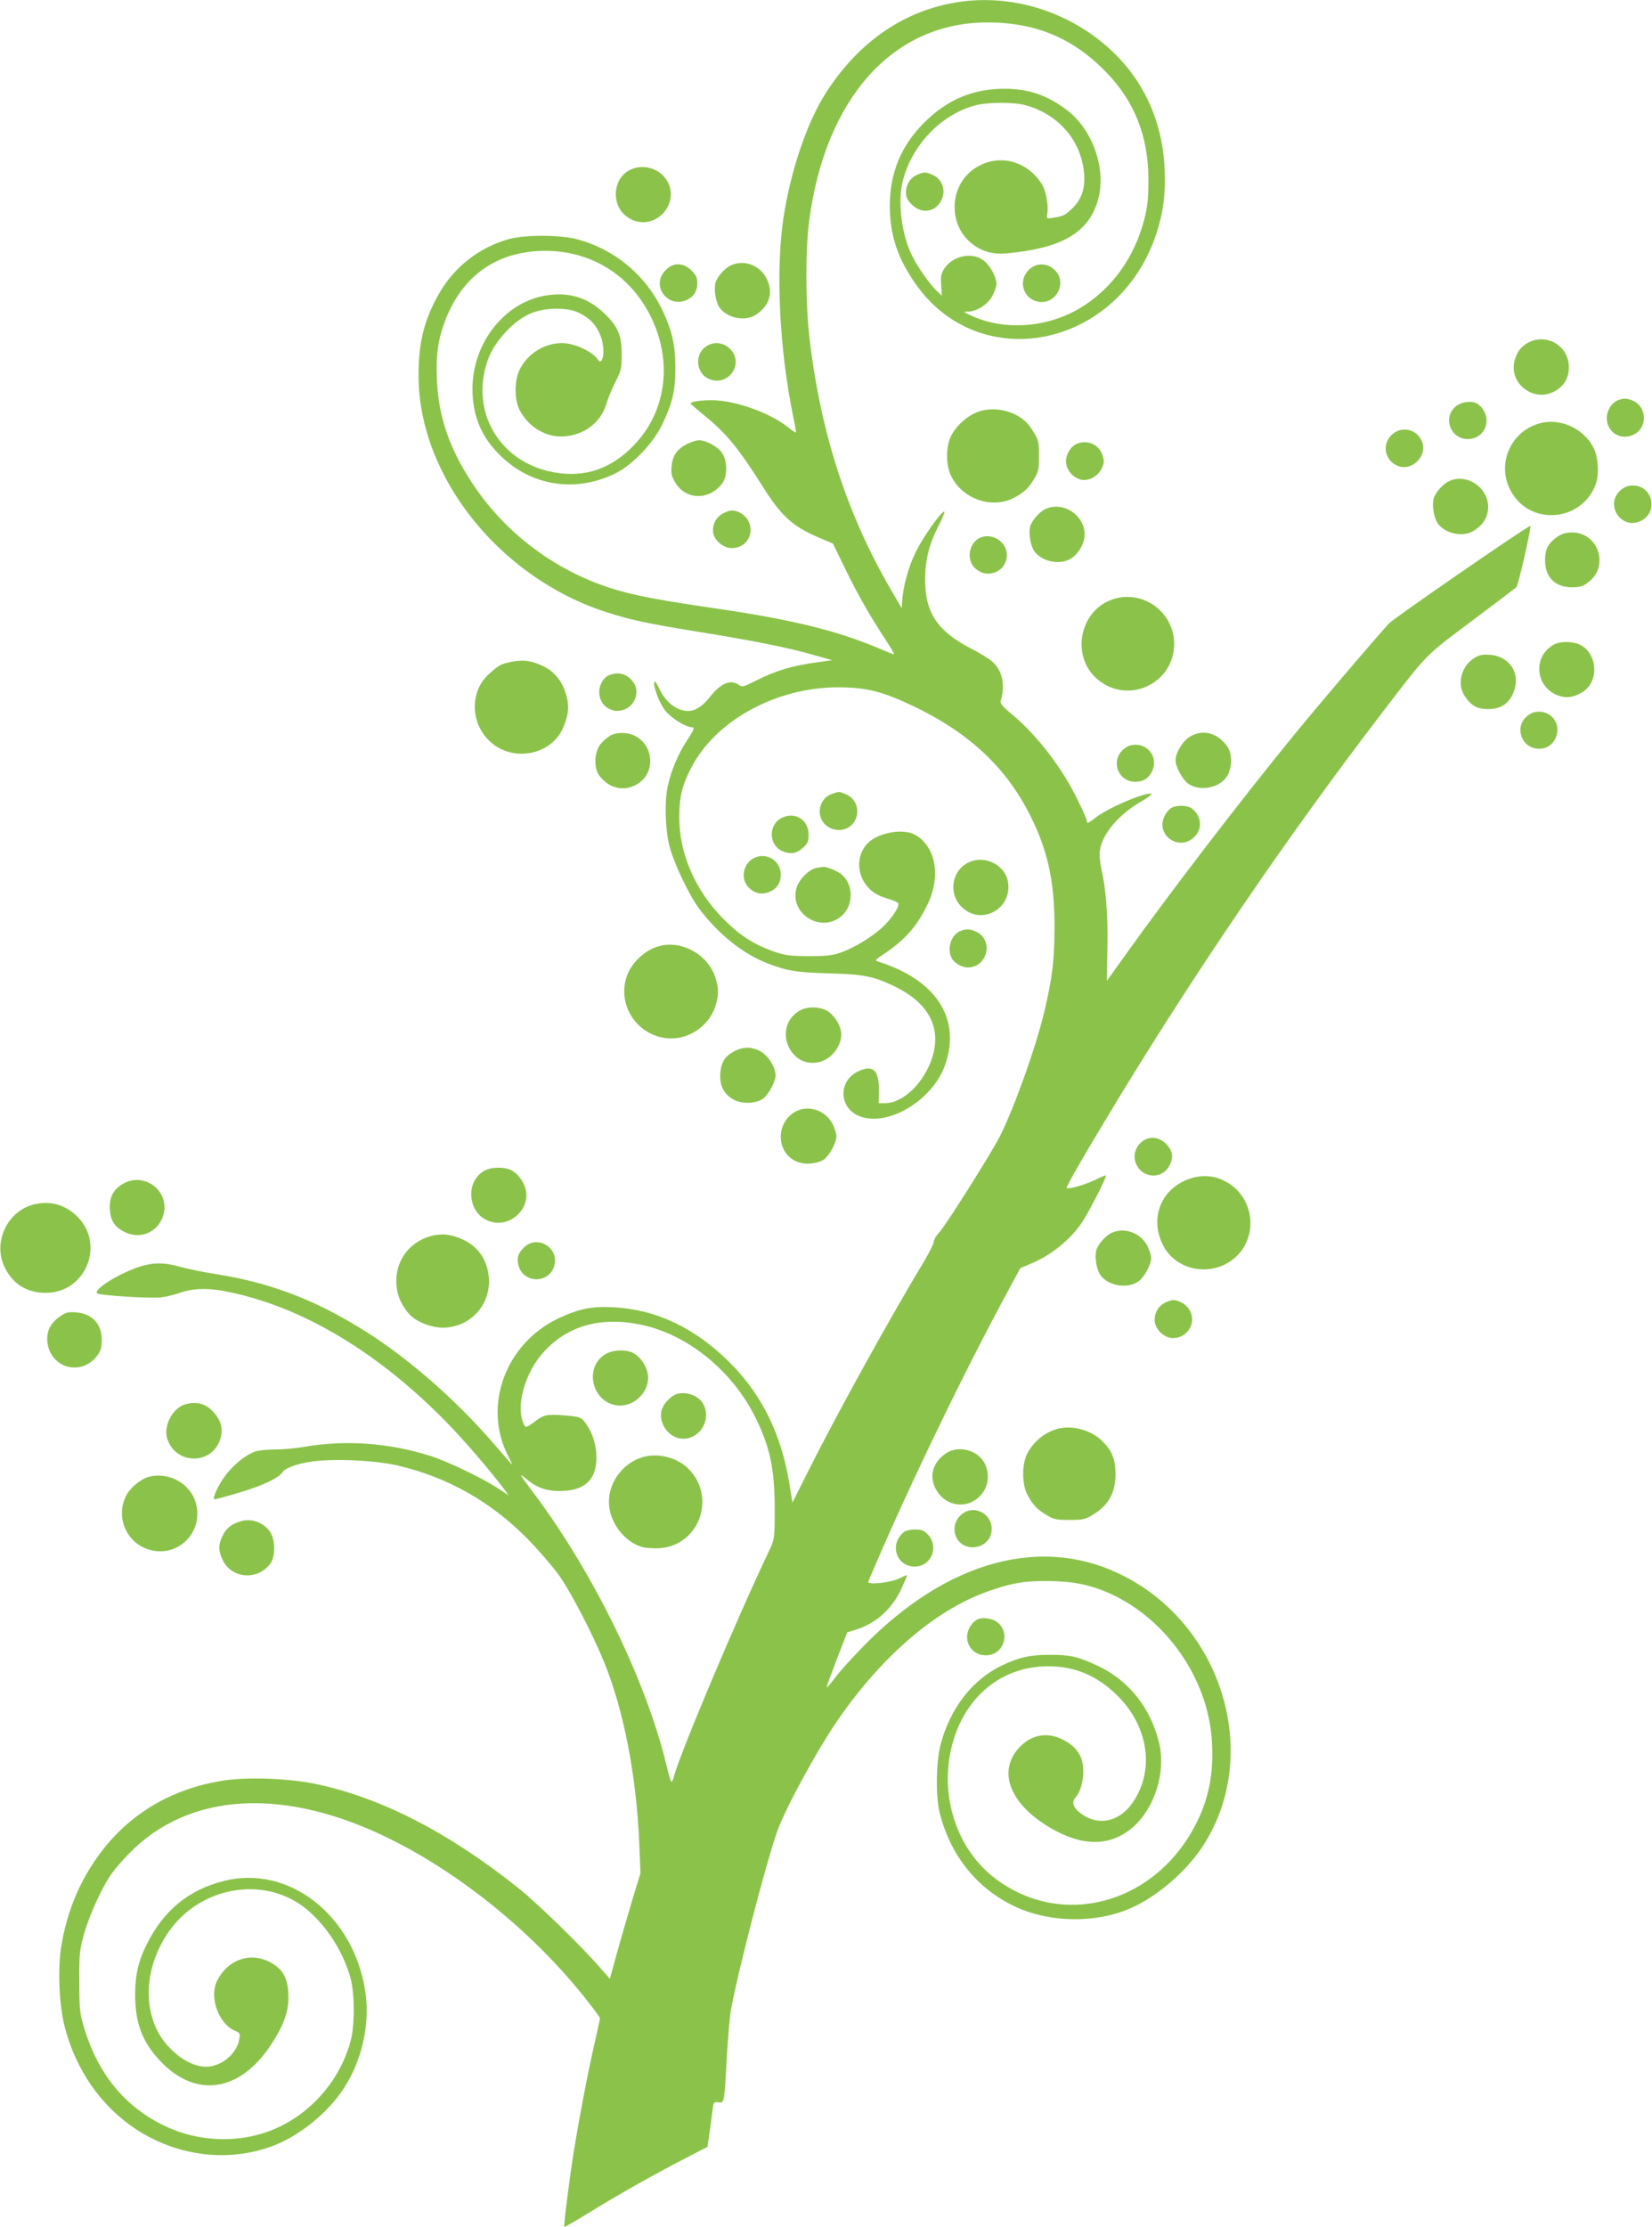 <?xml version="1.0" standalone="no"?>
<!DOCTYPE svg PUBLIC "-//W3C//DTD SVG 20010904//EN"
 "http://www.w3.org/TR/2001/REC-SVG-20010904/DTD/svg10.dtd">
<svg version="1.0" xmlns="http://www.w3.org/2000/svg"
 width="950pt" height="1280pt" viewBox="0 0 950 1280"
 preserveAspectRatio="xMidYMid meet">
<g transform="translate(0,1280) scale(0.1,-0.1)"
fill="#8bc34a" stroke="none">
<path d="M5516 12789 c-312 -46 -577 -226 -768 -525 -108 -169 -202 -447 -243
-719 -45 -299 -23 -751 55 -1132 11 -53 19 -97 17 -99 -1 -2 -23 13 -47 32
-104 83 -306 154 -436 154 -70 0 -126 -9 -122 -20 2 -4 38 -35 81 -70 122 -98
197 -190 333 -406 108 -171 170 -228 326 -295 l78 -33 70 -144 c74 -152 144
-274 233 -409 30 -46 52 -83 48 -83 -4 0 -43 15 -87 34 -244 103 -502 166
-949 231 -296 43 -434 69 -550 102 -346 99 -652 325 -847 628 -126 195 -185
370 -195 575 -7 149 6 242 48 350 94 244 278 382 529 397 286 17 531 -126 655
-382 124 -256 86 -541 -99 -733 -130 -136 -281 -188 -457 -157 -314 54 -489
348 -384 646 39 109 152 231 252 270 83 33 210 33 273 1 61 -32 88 -58 116
-114 25 -49 32 -129 14 -158 -7 -12 -12 -10 -28 11 -32 40 -117 80 -180 86
-109 10 -219 -55 -266 -156 -29 -64 -28 -170 2 -227 51 -99 152 -159 255 -152
118 8 212 80 244 187 9 31 32 88 52 126 33 65 36 76 36 160 0 110 -22 160
-102 236 -96 91 -205 123 -339 100 -234 -41 -415 -272 -417 -531 -1 -156 49
-279 158 -386 180 -179 439 -218 669 -102 95 48 213 172 264 278 59 123 76
195 76 325 0 131 -19 214 -74 331 -98 205 -277 353 -495 410 -96 25 -295 25
-385 1 -173 -47 -320 -162 -408 -319 -83 -147 -116 -279 -115 -468 0 -577 466
-1162 1083 -1359 138 -44 236 -65 520 -111 318 -51 523 -92 665 -133 l110 -31
-85 -12 c-150 -21 -237 -47 -358 -108 -68 -34 -74 -36 -95 -21 -46 32 -104 8
-165 -71 -48 -61 -97 -88 -147 -78 -57 10 -110 56 -141 121 -15 32 -29 52 -31
46 -9 -25 27 -120 61 -165 35 -45 120 -98 158 -98 14 0 8 -15 -31 -75 -51 -77
-91 -171 -111 -263 -19 -85 -15 -244 9 -342 25 -98 111 -280 170 -360 112
-149 254 -263 399 -318 110 -42 165 -51 357 -56 192 -5 249 -17 370 -75 179
-86 259 -216 226 -370 -34 -160 -166 -300 -282 -301 l-36 0 1 73 c2 120 -36
152 -125 107 -107 -55 -104 -201 5 -251 161 -73 427 82 501 291 94 267 -53
491 -389 595 -16 5 -11 11 32 39 126 84 195 161 257 291 76 157 47 326 -68
395 -66 41 -211 18 -274 -43 -61 -58 -70 -157 -20 -232 31 -46 66 -70 136 -91
28 -8 53 -19 56 -25 11 -16 -41 -94 -96 -143 -64 -57 -165 -117 -239 -142 -42
-15 -84 -19 -180 -19 -109 1 -135 4 -201 27 -116 41 -195 92 -289 187 -163
165 -254 375 -254 586 0 114 17 184 70 285 141 271 489 460 843 460 162 0 253
-23 431 -107 321 -153 535 -352 674 -629 102 -204 140 -378 140 -644 -1 -194
-12 -287 -59 -485 -48 -202 -171 -548 -255 -715 -51 -100 -314 -517 -351 -555
-16 -17 -29 -40 -29 -50 0 -11 -23 -58 -51 -105 -201 -333 -505 -883 -669
-1210 l-93 -185 -18 111 c-46 279 -155 504 -336 687 -200 202 -423 310 -670
324 -131 7 -201 -7 -323 -64 -303 -144 -435 -503 -289 -788 17 -33 27 -55 21
-50 -5 6 -50 57 -100 115 -226 263 -517 515 -781 674 -273 166 -521 257 -826
305 -71 11 -161 30 -200 41 -90 26 -159 25 -237 -1 -121 -41 -261 -130 -240
-151 13 -13 301 -31 368 -24 27 3 77 15 110 27 69 24 151 28 249 10 444 -82
902 -356 1311 -784 98 -103 227 -255 300 -351 l29 -40 -65 43 c-89 58 -288
153 -385 184 -241 76 -489 93 -726 52 -46 -8 -120 -15 -165 -15 -45 0 -96 -5
-115 -11 -55 -19 -129 -78 -175 -141 -39 -54 -72 -124 -62 -134 3 -2 70 16
150 40 133 40 222 83 243 116 14 23 86 49 164 60 127 19 371 8 501 -23 284
-67 529 -205 740 -417 63 -64 145 -159 183 -211 67 -93 194 -337 260 -499 113
-274 187 -657 203 -1045 l7 -170 -46 -150 c-25 -83 -64 -219 -88 -304 l-42
-153 -60 68 c-104 120 -358 367 -462 450 -399 319 -787 520 -1161 600 -165 35
-408 44 -554 19 -360 -60 -639 -266 -805 -595 -52 -103 -90 -221 -111 -344
-24 -134 -15 -349 19 -478 64 -245 208 -451 405 -582 243 -161 543 -196 802
-94 149 59 311 192 398 328 106 164 151 372 122 560 -69 437 -442 725 -814
630 -202 -51 -345 -169 -442 -363 -47 -93 -67 -176 -67 -282 -1 -169 39 -277
143 -388 202 -216 456 -182 635 87 79 119 108 201 103 297 -4 95 -34 146 -108
184 -114 58 -240 13 -301 -107 -48 -94 7 -249 103 -289 27 -11 30 -16 24 -47
-15 -93 -120 -171 -212 -158 -67 9 -135 49 -196 115 -153 165 -150 446 6 665
171 240 505 311 742 158 133 -86 255 -262 300 -432 24 -89 24 -272 0 -360 -56
-209 -206 -392 -400 -488 -201 -100 -453 -101 -663 -2 -231 108 -388 297 -469
565 -25 83 -28 104 -28 265 -1 162 1 182 27 275 31 111 106 274 160 349 19 27
64 78 99 114 346 355 898 385 1508 80 422 -210 848 -563 1143 -947 32 -40 57
-76 57 -80 0 -4 -15 -74 -34 -157 -38 -166 -85 -414 -116 -604 -26 -165 -60
-433 -55 -438 2 -2 72 39 157 91 171 105 362 212 544 306 l122 63 11 73 c6 40
14 99 17 130 7 55 8 57 35 53 34 -5 34 -9 49 267 6 105 16 217 21 250 36 213
207 871 270 1045 52 141 239 483 357 650 250 357 550 614 841 720 140 51 214
65 356 64 144 -1 245 -21 360 -73 321 -146 557 -483 583 -834 15 -191 -17
-352 -99 -505 -239 -448 -764 -585 -1144 -299 -210 157 -314 444 -261 719 58
304 278 501 561 502 158 0 283 -53 401 -169 178 -176 215 -427 89 -612 -71
-106 -185 -137 -282 -77 -58 36 -75 74 -49 103 41 46 58 152 35 222 -16 48
-56 88 -114 115 -87 41 -174 24 -242 -47 -123 -130 -65 -308 145 -444 181
-117 340 -132 470 -44 147 97 231 327 188 510 -48 201 -171 358 -348 443 -116
55 -163 66 -277 66 -118 0 -178 -13 -281 -62 -169 -81 -297 -247 -351 -453
-27 -104 -29 -299 -5 -395 63 -249 220 -440 442 -541 199 -90 461 -92 659 -4
145 64 310 204 404 344 346 512 136 1259 -437 1559 -471 246 -1025 98 -1513
-405 -63 -65 -135 -144 -158 -176 -24 -32 -45 -56 -47 -54 -2 2 24 73 57 159
l61 157 52 16 c117 38 206 119 261 238 18 40 32 73 31 74 -1 2 -22 -6 -45 -18
-54 -26 -187 -39 -178 -18 200 475 501 1103 754 1578 l120 223 54 23 c115 46
225 132 294 230 38 52 145 260 145 280 0 3 -26 -8 -57 -23 -58 -29 -160 -59
-169 -49 -6 5 104 195 292 505 459 755 990 1532 1515 2217 271 354 247 330
521 535 136 102 252 190 258 195 11 12 90 357 80 353 -42 -18 -785 -531 -813
-561 -84 -92 -392 -453 -550 -646 -300 -367 -706 -896 -972 -1268 l-100 -140
3 186 c4 189 -8 342 -35 460 -8 38 -12 81 -8 105 16 97 107 204 239 281 38 21
63 41 57 43 -33 11 -243 -78 -316 -133 -50 -39 -55 -41 -55 -22 0 6 -22 58
-50 114 -87 183 -236 378 -380 497 -58 48 -70 64 -65 80 27 90 9 173 -50 225
-19 16 -75 51 -125 76 -190 99 -260 204 -260 393 0 112 22 203 75 306 25 47
40 86 35 86 -19 0 -123 -148 -165 -234 -42 -87 -72 -196 -77 -281 l-3 -40 -61
105 c-254 434 -407 908 -470 1455 -22 197 -23 508 0 672 94 702 482 1132 1020
1134 281 1 498 -90 689 -288 163 -169 241 -369 241 -618 0 -100 -5 -150 -22
-218 -56 -225 -188 -408 -372 -518 -190 -113 -433 -130 -620 -45 -51 23 -53
25 -24 25 52 1 115 42 141 91 13 24 23 55 23 69 0 41 -41 113 -79 138 -67 45
-171 22 -219 -48 -20 -29 -23 -44 -20 -96 l4 -63 -29 28 c-39 37 -109 135
-141 200 -60 119 -84 302 -57 422 49 211 220 392 421 445 69 18 219 19 285 1
179 -48 307 -185 335 -360 17 -108 -6 -184 -75 -244 -34 -31 -46 -36 -109 -45
-27 -5 -28 -4 -23 31 7 41 -9 127 -31 162 -93 151 -282 184 -412 73 -121 -104
-121 -302 0 -406 60 -51 126 -71 210 -63 312 29 465 116 521 297 56 178 -24
413 -179 529 -112 84 -219 120 -356 120 -181 0 -329 -62 -462 -195 -133 -133
-198 -290 -197 -480 0 -163 43 -295 144 -441 371 -537 1170 -375 1388 281 41
125 55 234 48 379 -15 308 -152 568 -393 749 -228 171 -514 246 -788 206z
m-1796 -7610 c255 -65 497 -268 624 -525 84 -170 111 -297 111 -524 0 -175 -1
-175 -31 -240 -187 -391 -518 -1177 -550 -1304 -3 -14 -9 -26 -13 -26 -3 0
-17 44 -29 98 -116 481 -417 1098 -756 1552 -94 125 -97 131 -46 88 59 -51
124 -71 213 -66 126 7 187 70 187 192 0 66 -21 137 -55 186 -32 47 -35 48
-134 56 -95 8 -116 3 -166 -36 -21 -16 -43 -30 -50 -30 -7 0 -19 23 -25 51
-24 101 27 264 117 368 143 167 353 223 603 160z"/>
<path d="M3492 5023 c-137 -67 -94 -283 59 -300 97 -10 187 81 175 176 -7 50
-43 104 -86 126 -38 20 -106 19 -148 -2z"/>
<path d="M3893 4789 c-35 -10 -80 -58 -89 -95 -17 -67 34 -147 102 -160 107
-20 190 98 139 196 -25 48 -95 75 -152 59z"/>
<path d="M3699 4427 c-123 -35 -209 -158 -196 -283 11 -106 95 -209 191 -235
23 -6 69 -9 103 -6 226 18 324 295 161 457 -63 63 -171 91 -259 67z"/>
<path d="M3622 11823 c-45 -22 -74 -67 -80 -122 -8 -90 50 -165 139 -177 97
-12 186 76 176 175 -12 109 -134 174 -235 124z"/>
<path d="M5275 11796 c-40 -17 -65 -56 -65 -102 0 -28 8 -44 34 -70 62 -62
152 -39 177 45 15 50 -8 103 -56 125 -40 19 -51 19 -90 2z"/>
<path d="M4205 11276 c-37 -16 -82 -68 -91 -102 -10 -41 2 -110 24 -142 45
-62 150 -82 212 -39 77 52 98 129 58 207 -39 76 -127 109 -203 76z"/>
<path d="M3838 11257 c-54 -44 -59 -113 -12 -160 31 -32 76 -40 118 -23 44 18
66 52 66 99 0 31 -7 46 -34 73 -42 42 -96 47 -138 11z"/>
<path d="M5920 11253 c-64 -58 -43 -159 38 -184 111 -33 190 111 101 185 -43
36 -98 35 -139 -1z"/>
<path d="M8792 10833 c-42 -20 -69 -55 -82 -104 -36 -133 111 -245 232 -177
53 30 80 77 80 138 0 119 -123 196 -230 143z"/>
<path d="M4063 10811 c-69 -43 -63 -152 10 -187 108 -51 208 78 130 166 -37
41 -94 50 -140 21z"/>
<path d="M9304 10500 c-37 -15 -64 -59 -64 -104 1 -83 83 -131 158 -92 76 39
73 154 -3 191 -36 17 -59 18 -91 5z"/>
<path d="M8371 10464 c-76 -64 -30 -187 69 -187 109 0 148 131 60 200 -28 22
-95 16 -129 -13z"/>
<path d="M5616 10430 c-63 -25 -131 -91 -153 -150 -24 -61 -22 -153 4 -210 62
-136 234 -198 364 -131 57 30 85 56 117 111 24 39 27 56 27 130 0 74 -3 91
-27 130 -14 25 -37 55 -50 67 -73 67 -192 90 -282 53z"/>
<path d="M8870 10371 c-188 -40 -276 -254 -169 -414 119 -180 396 -147 474 56
22 57 17 155 -10 211 -51 106 -181 171 -295 147z"/>
<path d="M8001 10299 c-58 -58 -35 -153 44 -179 77 -25 160 58 135 135 -26 79
-121 102 -179 44z"/>
<path d="M3950 10248 c-57 -30 -82 -65 -88 -127 -4 -41 0 -58 21 -94 60 -102
197 -104 271 -4 31 42 29 130 -3 176 -26 36 -90 70 -131 71 -14 0 -46 -10 -70
-22z"/>
<path d="M6194 10250 c-36 -14 -64 -59 -64 -102 0 -45 38 -92 84 -104 44 -11
96 16 119 59 17 34 18 44 8 78 -19 63 -86 94 -147 69z"/>
<path d="M8335 10036 c-37 -16 -82 -68 -91 -102 -10 -41 2 -110 24 -142 45
-62 150 -82 212 -39 48 32 72 69 77 118 12 118 -115 212 -222 165z"/>
<path d="M9321 9984 c-96 -81 0 -232 114 -178 104 49 70 204 -45 204 -27 0
-48 -8 -69 -26z"/>
<path d="M6015 9876 c-37 -16 -82 -68 -91 -102 -10 -41 2 -110 24 -142 41 -57
138 -80 202 -47 43 22 79 76 86 126 15 116 -114 212 -221 165z"/>
<path d="M4190 9863 c-60 -19 -90 -57 -90 -114 0 -48 56 -99 108 -99 82 0 132
79 97 153 -20 43 -77 73 -115 60z"/>
<path d="M8960 9718 c-57 -39 -75 -72 -75 -138 0 -97 58 -155 154 -155 48 0
64 5 95 29 122 92 58 286 -94 286 -32 0 -57 -7 -80 -22z"/>
<path d="M5629 9706 c-57 -32 -71 -119 -27 -166 69 -74 188 -29 188 71 0 79
-93 133 -161 95z"/>
<path d="M6394 9354 c-188 -67 -236 -327 -84 -457 175 -150 442 -27 442 203 0
185 -184 316 -358 254z"/>
<path d="M8926 9090 c-126 -82 -84 -270 65 -295 49 -9 118 21 149 65 51 72 30
184 -43 229 -46 28 -130 29 -171 1z"/>
<path d="M8479 9019 c-75 -45 -103 -151 -56 -219 38 -57 71 -75 136 -75 73 0
121 33 146 100 41 105 -24 204 -137 212 -41 3 -61 -1 -89 -18z"/>
<path d="M2938 8996 c-58 -12 -70 -19 -127 -70 -112 -102 -107 -288 12 -392
131 -116 348 -72 415 83 30 71 36 116 22 175 -22 91 -71 152 -150 186 -62 27
-105 31 -172 18z"/>
<path d="M3491 8914 c-53 -38 -61 -122 -15 -168 69 -68 184 -18 184 80 0 52
-53 104 -107 104 -21 0 -49 -7 -62 -16z"/>
<path d="M8781 8684 c-76 -64 -30 -187 69 -187 43 0 77 21 95 60 35 73 -15
153 -95 153 -27 0 -48 -8 -69 -26z"/>
<path d="M3512 8574 c-18 -10 -45 -33 -60 -52 -35 -47 -38 -135 -6 -179 54
-73 140 -94 214 -52 135 76 88 283 -67 296 -32 2 -59 -2 -81 -13z"/>
<path d="M6845 8568 c-43 -25 -85 -93 -85 -138 0 -36 40 -110 72 -133 63 -46
175 -28 220 36 34 47 37 132 6 176 -53 78 -139 102 -213 59z"/>
<path d="M6461 8494 c-76 -64 -34 -184 65 -187 46 -1 80 20 99 60 35 73 -15
153 -95 153 -27 0 -48 -8 -69 -26z"/>
<path d="M4800 8243 c-41 -13 -61 -29 -76 -61 -34 -72 19 -152 100 -152 117 1
147 161 39 206 -34 15 -39 15 -63 7z"/>
<path d="M6731 8154 c-13 -9 -29 -31 -37 -50 -46 -109 91 -198 175 -113 47 46
41 118 -13 161 -27 22 -94 23 -125 2z"/>
<path d="M4511 8106 c-97 -32 -97 -170 -1 -202 44 -14 74 -7 110 26 25 23 30
36 30 73 0 79 -66 128 -139 103z"/>
<path d="M4332 7867 c-60 -34 -74 -118 -28 -166 34 -36 77 -45 120 -27 44 18
66 52 66 101 -1 81 -86 131 -158 92z"/>
<path d="M5575 7846 c-101 -44 -125 -178 -46 -257 112 -113 296 -12 267 146
-18 94 -131 151 -221 111z"/>
<path d="M4699 7813 c-45 -7 -105 -66 -119 -118 -40 -144 135 -257 254 -164
74 58 78 179 8 242 -21 19 -88 47 -107 45 -5 -1 -22 -3 -36 -5z"/>
<path d="M5524 7450 c-53 -21 -79 -96 -53 -153 13 -29 58 -57 94 -57 113 0
151 156 50 205 -36 17 -59 18 -91 5z"/>
<path d="M3775 7358 c-80 -28 -151 -101 -174 -179 -49 -163 67 -331 237 -346
116 -10 230 63 272 173 25 69 25 119 0 187 -50 133 -207 210 -335 165z"/>
<path d="M4590 6987 c-150 -100 -42 -340 130 -288 74 22 131 110 115 180 -9
42 -42 89 -77 111 -47 28 -125 27 -168 -3z"/>
<path d="M4225 6760 c-56 -29 -78 -63 -83 -130 -4 -69 19 -116 74 -148 48 -28
130 -26 172 4 32 24 72 98 72 134 0 46 -42 113 -85 137 -50 28 -98 29 -150 3z"/>
<path d="M4590 6419 c-60 -24 -100 -85 -100 -151 0 -95 72 -162 168 -155 32 2
64 12 80 23 32 24 72 98 72 134 0 14 -10 46 -22 70 -37 73 -125 108 -198 79z"/>
<path d="M6567 6239 c-40 -31 -54 -87 -32 -132 36 -77 142 -85 185 -14 31 50
26 93 -14 133 -41 41 -97 47 -139 13z"/>
<path d="M2782 6070 c-46 -28 -72 -76 -72 -133 0 -86 54 -150 135 -163 99 -14
194 77 181 175 -7 50 -43 104 -86 126 -42 21 -118 19 -158 -5z"/>
<path d="M6799 6008 c-136 -71 -182 -225 -110 -366 64 -124 223 -173 354 -109
203 100 195 392 -13 486 -72 33 -154 28 -231 -11z"/>
<path d="M704 5995 c-54 -32 -78 -81 -72 -150 5 -63 29 -98 86 -126 86 -42
183 -4 217 85 54 142 -101 269 -231 191z"/>
<path d="M198 5879 c-158 -37 -243 -222 -169 -367 48 -93 126 -141 232 -142
241 -1 351 297 168 453 -66 57 -146 76 -231 56z"/>
<path d="M6395 5716 c-37 -16 -82 -68 -91 -102 -10 -41 2 -110 24 -142 45 -63
157 -81 220 -35 32 23 72 97 72 133 0 14 -10 46 -22 70 -38 74 -129 108 -203
76z"/>
<path d="M2477 5696 c-142 -39 -221 -172 -192 -318 10 -52 46 -113 85 -146 41
-35 117 -62 175 -62 149 0 266 116 267 263 0 109 -52 196 -145 241 -65 32
-128 40 -190 22z"/>
<path d="M3012 5630 c-35 -34 -43 -66 -28 -110 32 -96 170 -96 202 1 35 105
-95 188 -174 109z"/>
<path d="M6705 5316 c-40 -17 -65 -56 -65 -102 0 -51 53 -104 105 -104 81 0
134 82 100 153 -10 21 -30 42 -50 51 -40 19 -51 19 -90 2z"/>
<path d="M350 5238 c-59 -40 -82 -84 -78 -146 13 -152 193 -206 286 -84 22 29
27 46 27 93 0 91 -55 149 -147 157 -44 3 -59 0 -88 -20z"/>
<path d="M1064 4729 c-69 -20 -123 -119 -104 -191 44 -159 265 -161 309 -1 14
51 2 98 -36 142 -46 54 -100 70 -169 50z"/>
<path d="M6087 4590 c-77 -20 -141 -71 -180 -144 -31 -60 -31 -175 1 -236 31
-58 57 -86 112 -118 39 -24 56 -27 130 -27 74 0 91 3 130 27 94 55 135 128
135 238 -1 85 -20 133 -77 189 -61 61 -168 91 -251 71z"/>
<path d="M5440 4448 c-77 -53 -99 -131 -58 -207 48 -89 157 -115 235 -55 62
47 81 128 47 201 -38 79 -152 110 -224 61z"/>
<path d="M856 4313 c-40 -10 -97 -54 -122 -94 -76 -122 -14 -285 124 -325 166
-49 316 103 268 269 -33 113 -154 179 -270 150z"/>
<path d="M5521 4089 c-58 -57 -34 -157 42 -177 61 -16 120 16 136 72 28 108
-100 184 -178 105z"/>
<path d="M1380 4056 c-51 -16 -78 -38 -100 -82 -25 -49 -25 -87 1 -140 51
-107 200 -118 273 -21 31 42 30 140 -2 185 -40 55 -109 79 -172 58z"/>
<path d="M5200 3997 c-88 -68 -48 -200 60 -200 97 0 143 117 73 187 -20 21
-35 26 -72 26 -25 0 -53 -6 -61 -13z"/>
<path d="M5610 3487 c-88 -69 -49 -200 60 -200 99 0 144 124 68 188 -33 28
-101 34 -128 12z"/>
</g>
</svg>
